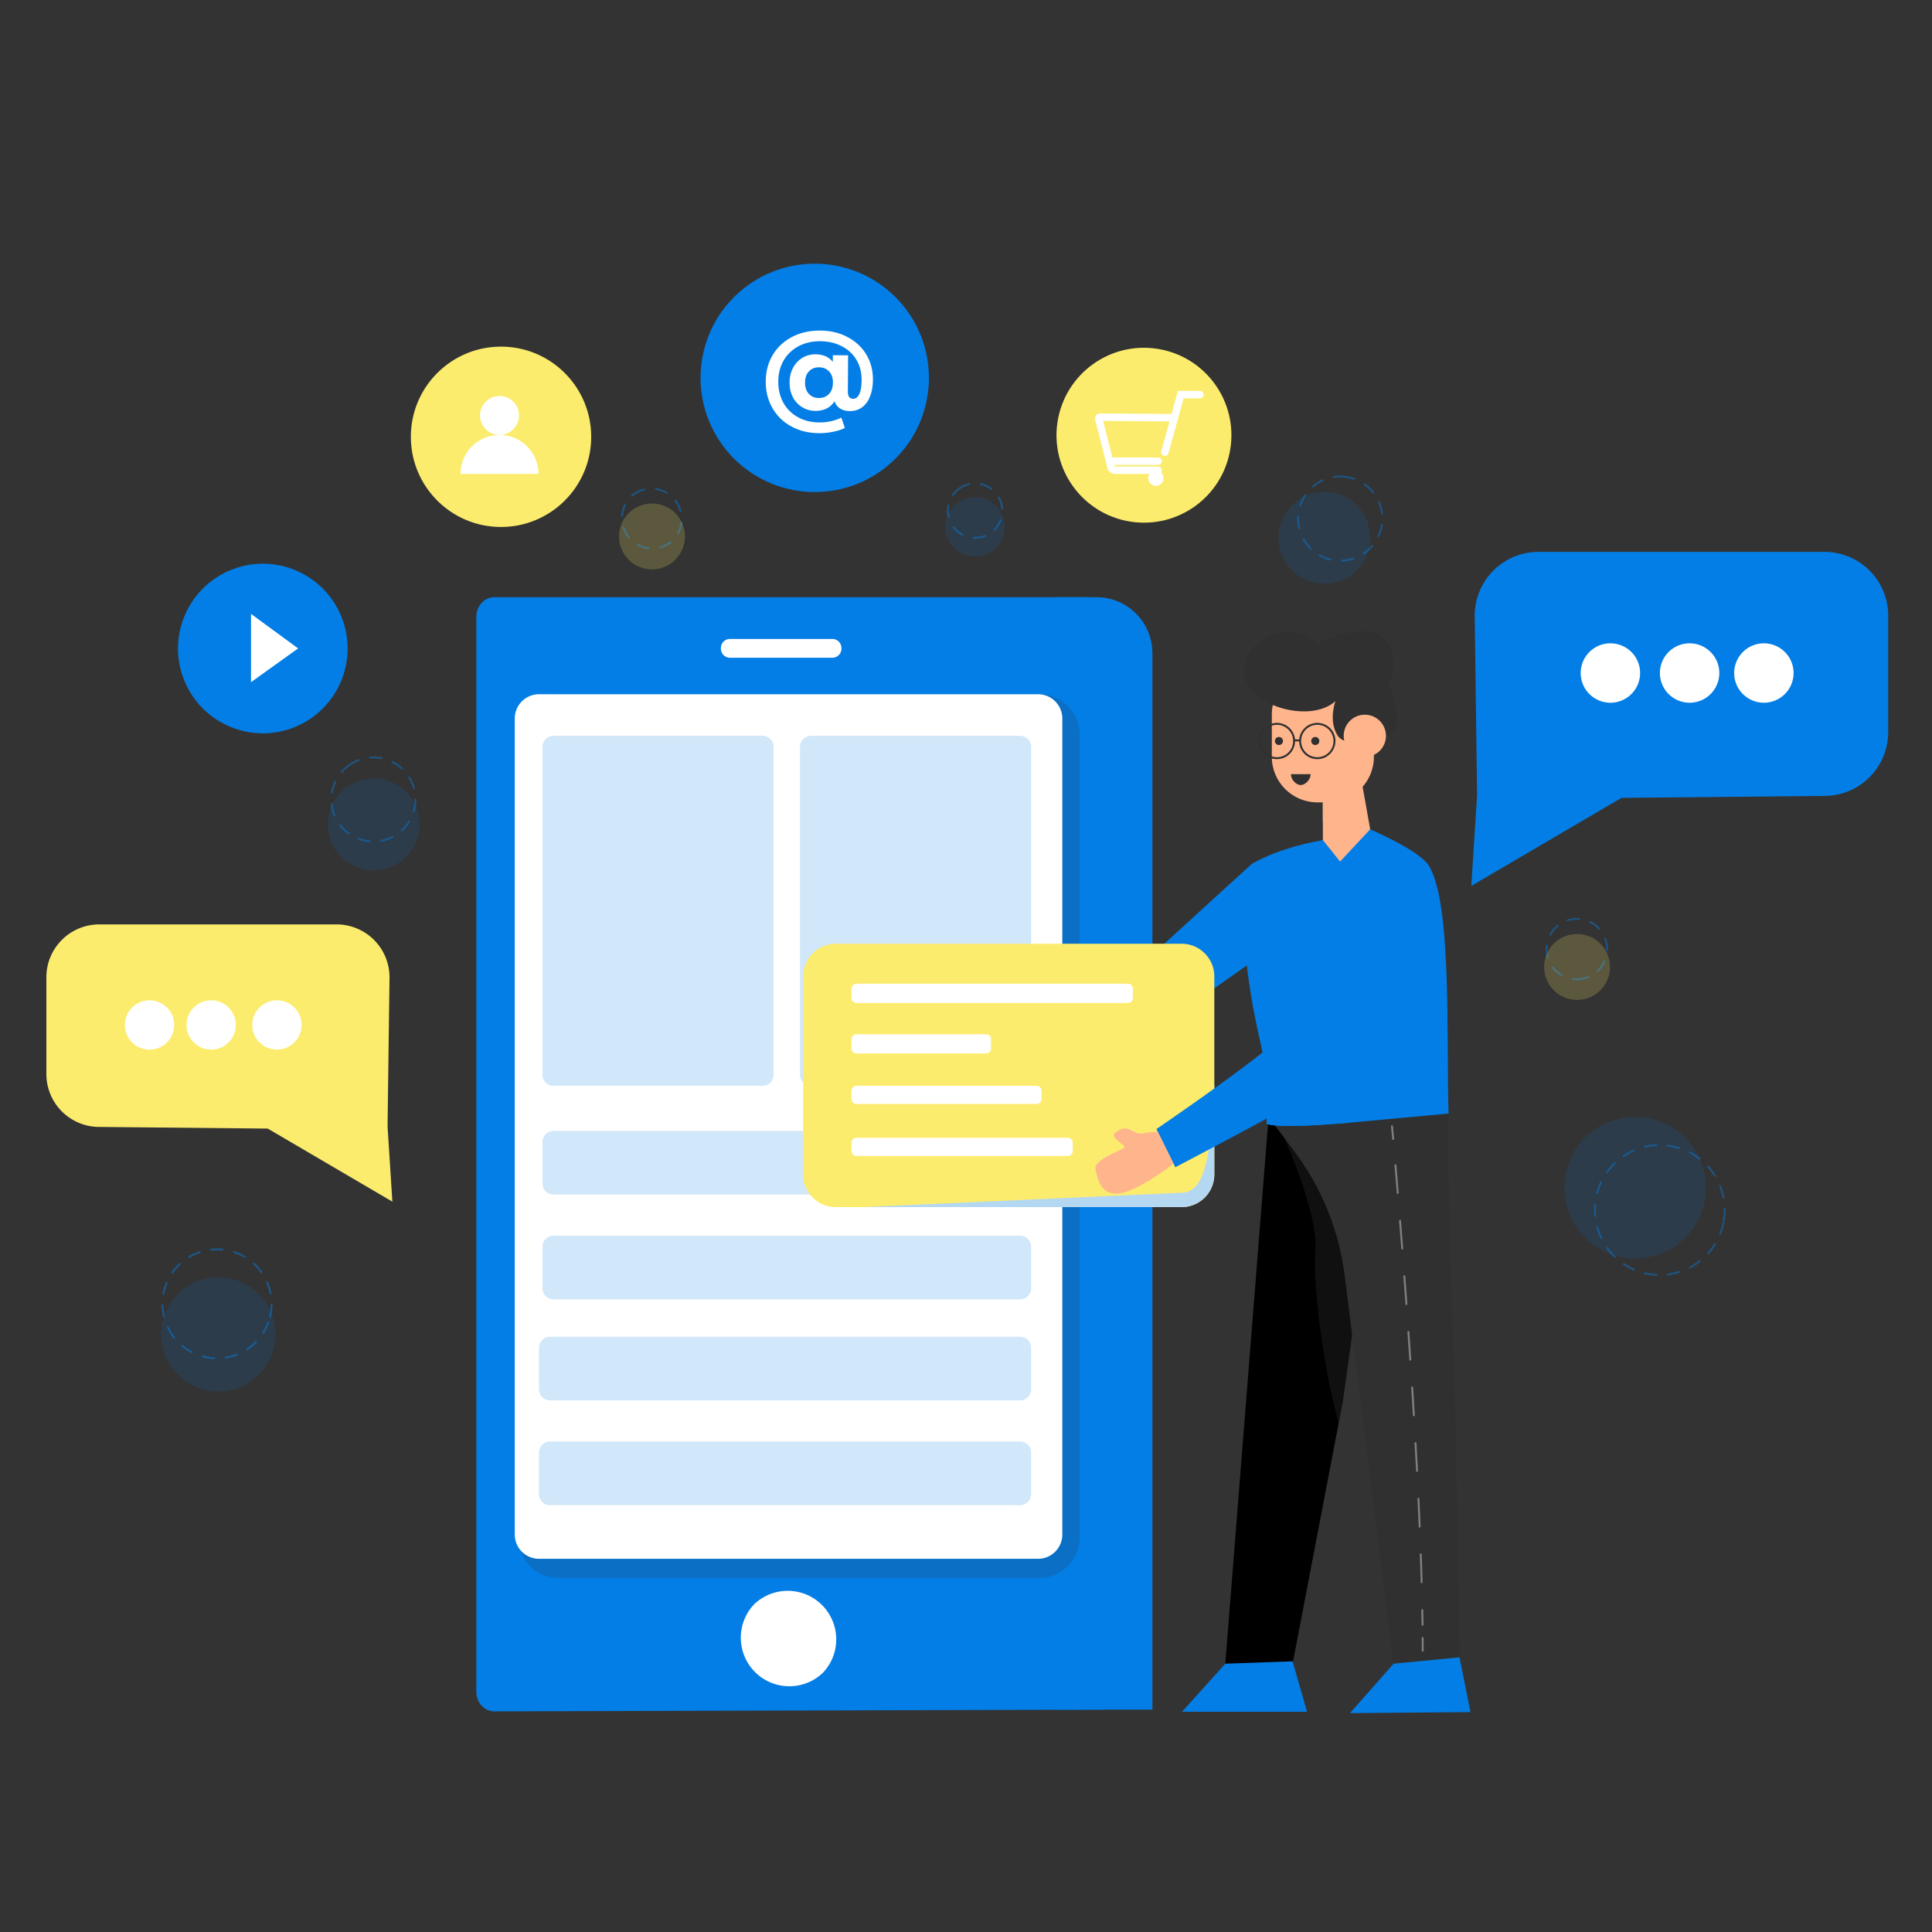 <svg xmlns="http://www.w3.org/2000/svg" xmlns:xlink="http://www.w3.org/1999/xlink" width="500" height="500" fill="none" xmlns:v="https://vecta.io/nano"><rect width="100%" height="100%" fill="#333333" stroke="none"/><style><![CDATA[.B{fill:#037ee6}.C{fill:#fff}.D{stroke-width:.5}.E{stroke-linecap:round}.F{stroke-linejoin:round}.G{stroke:#037ee6}.H{stroke-miterlimit:10}.I{stroke-dasharray:3 3}.J{opacity:.43}.K{fill:#fcec6d}.L{fill:#303030}.M{fill:#ffb58c}.N{opacity:.13}]]></style><path d="M76.417 188.114c11.199-4.639 16.517-17.478 11.878-28.677s-17.478-16.517-28.677-11.878-16.517 17.478-11.878 28.677 17.478 16.517 28.677 11.878z" class="B"/><path d="M318.395 116.261c2.002-12.338-6.377-23.963-18.714-25.965s-23.963 6.376-25.966 18.714 6.377 23.963 18.714 25.965 23.963-6.376 25.966-18.714z" class="K"/><g class="B"><path d="M298.245 442.453h-25.113V154.554h10.63c7.999 0 14.483 6.484 14.483 14.482v273.417z"/><path d="M285.598 159.639l.09 282.814-157.77.449c-2.566 0-4.647-2.269-4.647-5.085V159.639c0-1.999 1.059-3.74 2.602-4.565.618-.331 1.318-.52 2.045-.52h153.034c2.565 0 4.646 2.278 4.646 5.085z"/></g><path opacity=".18" d="M269.092 179.667c5.699 0 10.317 4.689 10.317 10.474v207.756c0 5.785-4.618 10.474-10.317 10.474H144.431c-5.698 0-10.317-4.689-10.317-10.474V190.142c0-5.785 4.619-10.474 10.317-10.474" class="L"/><path d="M268.646 403.416h-129.15a6.28 6.28 0 0 1-6.278-6.278V185.945a6.28 6.28 0 0 1 6.278-6.278h129.15a6.28 6.28 0 0 1 6.279 6.278v211.192a6.28 6.28 0 0 1-6.279 6.279z" class="C"/><path opacity=".18" d="M197.371 281.014h-54.146c-1.565 0-2.833-1.268-2.833-2.833v-84.918c0-1.565 1.268-2.833 2.833-2.833h54.146c1.565 0 2.833 1.268 2.833 2.833v84.918c0 1.565-1.268 2.833-2.833 2.833zm66.648 0h-54.145c-1.565 0-2.834-1.268-2.834-2.833v-84.918c0-1.565 1.269-2.833 2.834-2.833h54.145c1.565 0 2.834 1.268 2.834 2.833v84.918c0 1.565-1.269 2.833-2.834 2.833zm0 28.127H143.225c-1.565 0-2.833-1.268-2.833-2.833v-10.8c0-1.565 1.268-2.834 2.833-2.834h120.794c1.565 0 2.833 1.269 2.833 2.834v10.8c0 1.565-1.268 2.833-2.833 2.833zm0 27.122H143.225c-1.565 0-2.833-1.268-2.833-2.834V322.63c0-1.565 1.268-2.834 2.833-2.834h120.794c1.565 0 2.833 1.269 2.833 2.834v10.799c0 1.565-1.268 2.834-2.833 2.834zm0 26.153H142.33c-1.565 0-2.834-1.269-2.834-2.834v-10.799c0-1.565 1.269-2.834 2.834-2.834h121.689c1.565 0 2.834 1.269 2.834 2.834v10.799c0 1.565-1.269 2.834-2.834 2.834zm0 27.122H142.33c-1.565 0-2.834-1.269-2.834-2.834v-10.8c0-1.565 1.269-2.833 2.834-2.833h121.689c1.565 0 2.834 1.268 2.834 2.833v10.8c0 1.565-1.269 2.834-2.834 2.834z" class="B"/><path d="M212.946 432.931a12.56 12.56 0 0 0-17.758-17.757 12.56 12.56 0 0 0 17.758 17.757zm2.458-262.701h-26.473a2.36 2.36 0 0 1-2.362-2.361v-.152a2.36 2.36 0 0 1 2.362-2.362h26.473a2.36 2.36 0 0 1 2.361 2.362v.152a2.36 2.36 0 0 1-2.361 2.361zm-150.44-11.353v17.663l12.193-8.733-12.193-8.93z" class="C"/><g class="B"><path d="M324.569 248.48l-16.974 11.96-10.405 7.33-8.711-11.823 35.469-32.357.429 17.198.192 7.692z"/><path d="M324.568 248.481l-16.975 11.959 16.782-19.652.193 7.693z"/></g><path d="M352.855 287.418l-.287 26.521 1.545 1.636-6.612 47.226-12.978 67.768h-17.418l11.633-146.864 24.117 3.713z" fill="#000"/><g class="L"><path opacity=".35" d="M352.568 313.939l2.489 2.581-8.501 51.948c-3.704-12.063-6.903-36.197-6.159-44.403.888-9.722-7.784-29.015-8.036-29.588l8.036 2.681 7.175 5.381a414.67 414.67 0 0 0 4.996 11.4z"/><path d="M374.891 288.184s-.261 22.621.944 51.949 1.889 88.784 1.889 88.784l-17.113 1.436-12.61-100.266c-1.457-11.589-5.904-22.598-12.904-31.948l-7.489-10.001 30.471-1.041 16.812 1.087z"/></g><path d="M374.891 288.184l-25.947 2.392c-9.094.78-18.198 1.247-21.103.305l-.044-1.372c-.134-3.974-.565-15.338-1.004-17.149l-.314-1.283c-2.44-10.34-7.363-34.924-2.529-47.489 7.462-4.35 17.336-5.947 17.336-5.947l13.068-3.112s12.636 5.327 15.327 9.372c6.224 9.337 4.592 46.857 5.21 64.283z" class="B"/><g class="M"><path d="M354.606 214.617l-7.797 8.35-4.455-5.569v-12.806l8.711-5.128.753-.441 2.788 15.594z"/><path d="M352.953 199.464c-.311 4.349-2.158 11.381-10.6 13.385v-8.258l10.6-5.127z"/><path d="M343.776 207.653h-2.847c-6.507 0-11.783-5.276-11.783-11.784v-10.96c0-6.508 5.276-11.784 11.783-11.784h2.847c6.508 0 11.784 5.276 11.784 11.784v10.96c.001 6.508-5.275 11.784-11.784 11.784z"/></g><path d="M354.269 237.03c-6.316 9.695-15.998 24.269-19.844 28.63-1.431 1.625-4.219 4.008-7.636 6.702l-.31-1.282c1.891-1.4 4.498-3.498 7.112-6.111 4.668-4.666 18.917-25.369 20.678-27.939zm13.547 19.23c-.729 3.658-2.76 6.795-4.325 10.121-1.879 3.991-3.223 8.588-5.44 12.56-2.386 4.276-5.85 8.012-9.104 11.634-9.095.78-18.198 1.247-21.104.305l-.044-1.373 14.816-8.269 3.472-2.072c9.632-5.875 19.211-24.243 22.268-30.485.062 2.342-.037 5.059-.539 7.579z" class="B"/><path d="M314.265 252.702v51.246a8.46 8.46 0 0 1-8.463 8.454h-89.484c-4.667 0-8.463-3.786-8.463-8.454v-51.246c0-4.668 3.796-8.463 8.463-8.463h89.484c4.678 0 8.463 3.795 8.463 8.463z" class="K"/><path d="M314.265 280.269v23.679a8.46 8.46 0 0 1-8.463 8.454H223.25l83.068-3.748c7.129-.594 7.12-17.001 7.947-28.385z" fill="#b4d8f1"/><path d="M291.919 259.571H221.64c-.697 0-1.263-.566-1.263-1.263v-2.452c0-.697.566-1.263 1.263-1.263h70.279c.697 0 1.263.566 1.263 1.263v2.452c0 .698-.565 1.263-1.263 1.263zm-36.713 13.068H221.64c-.697 0-1.263-.565-1.263-1.262v-2.452c0-.697.566-1.263 1.263-1.263h33.566c.697 0 1.263.566 1.263 1.263v2.452c0 .697-.566 1.262-1.263 1.262zm13.075 13.068h-46.64c-.697 0-1.263-.566-1.263-1.263v-2.166c0-.697.566-1.263 1.263-1.263h46.64c.697 0 1.263.566 1.263 1.263v2.166c0 .697-.566 1.263-1.263 1.263zm8.072 13.453h-54.712c-.697 0-1.263-.566-1.263-1.263v-2.166c0-.697.566-1.263 1.263-1.263h54.712c.697 0 1.263.566 1.263 1.263v2.166c0 .698-.566 1.263-1.263 1.263z" class="C"/><path d="M360.661 430.567l-11.295 12.783 31.193-.265-2.834-14.168-17.064 1.65zm-43.559 0l-11.201 12.445h32.359l-3.734-13.067-17.424.622z" class="B"/><path d="M345.611 181.454c-6.71 6.08-23.613.944-23.613-7.556s11.154-14.02 18.89-7.556c.203.521 10.902-5.805 16.612-1.578s1.854 12.42 1.854 12.42 6.117 12.63-2.163 13.865c0 0-8.861 3.016-11.135-.877s-.445-8.718-.445-8.718z" class="L"/><path d="M358.68 190.433c0 3.019-2.447 5.466-5.466 5.466s-5.466-2.447-5.466-5.466a5.47 5.47 0 0 1 5.466-5.466 5.47 5.47 0 0 1 5.466 5.466z" class="M"/><path d="M369.359 246.57l-1.008 2.109c-3.056 6.248-12.639 24.61-22.265 30.491l-3.472 2.065h-.007c-13.279 7.723-38.444 20.846-38.444 20.846l-4.885-9.888s14.294-9.695 24.916-17.828c4.567-3.491 8.45-6.689 10.23-8.706 3.845-4.361 13.528-18.935 19.844-28.63.031-.043.056-.081.081-.112l5.787-8.954c15.595-4.15 9.223 18.607 9.223 18.607z" class="B"/><path d="M299.706 293.062s-.65-.402-3.761.221-3.734-3.111-7.468 0c-1.245 1.245 3.111 3.111 2.489 3.733s-8.09 3.112-7.467 5.6 1.245 6.845 6.222 6.223 13.991-7.669 13.991-7.669l-4.006-8.108z" class="M"/><g opacity=".39" stroke="#fff" class="D E F"><path d="M360.251 291.49l.296 3.289"/><path d="M361.138 301.56c1.958 22.866 6.518 79.755 7.018 118.932" stroke-dasharray="7.21 7.21"/><path d="M368.189 423.9l.012 3.307"/></g><path d="M351.159 188.636s.682-2.185 4.092-1.038c3.084 1.038 1.289 3.728 1.289 3.728s.701-1.113-1.794-2.691c-2.187-1.383-3.587.001-3.587.001z" class="M"/><path d="M336.612 203.178c1.043 0 2.578-1.269 2.578-2.834h-5.102c0 1.565 1.48 2.834 2.524 2.834z" class="L"/><g class="C"><path d="M301.481 117.462a.42.42 0 0 1-.116-.016.44.44 0 0 1-.306-.539l4.177-15.22h5.3a.44.44 0 0 1 .438.439.44.44 0 0 1-.438.438h-4.632l-4.001 14.576c-.053.194-.229.322-.422.322z"/><path d="M301.48 117.986c-.088 0-.174-.011-.256-.034a.96.96 0 0 1-.672-1.183l4.285-15.604h5.699c.53 0 .961.432.961.962s-.431.962-.961.962h-4.233l-3.896 14.19c-.114.415-.495.707-.927.707z"/><path d="M287.457 120.968a.44.44 0 0 1-.424-.33l-3.099-12.115a.79.79 0 0 1 .769-.99l19.228.133a.44.44 0 0 1 .435.441.44.44 0 0 1-.438.436h-.003l-19.115-.133 3.072 12.011a.44.44 0 0 1-.315.533c-.037.009-.074.014-.11.014z"/><path d="M287.458 121.491c-.439 0-.821-.297-.932-.723l-3.099-12.115c-.101-.398-.015-.813.237-1.137a1.31 1.31 0 0 1 1.038-.506l19.233.133c.528.004.957.437.955.967s-.435.957-.961.957l-18.443-.129 2.904 11.353c.13.514-.182 1.039-.694 1.17-.074.02-.156.03-.238.03z"/><path d="M299.727 122.136h-11.101a1.61 1.61 0 0 1-1.606-1.607 1.61 1.61 0 0 1 1.606-1.606h11.101a.44.44 0 0 1 .438.438.44.44 0 0 1-.438.438h-11.101a.73.73 0 0 0 0 1.461h11.101a.44.44 0 0 1 .438.438.44.44 0 0 1-.438.438z"/><path d="M299.728 122.659h-11.101a2.13 2.13 0 0 1-2.13-2.129c0-1.175.956-2.131 2.13-2.131h11.101c.53 0 .961.431.961.962s-.431.962-.961.962h-11.101c-.113 0-.207.092-.207.207s.094.205.207.205h11.101c.53 0 .961.432.961.963a.96.96 0 0 1-.961.961z"/><path d="M299.143 125.203a1.46 1.46 0 1 0 0-2.92 1.46 1.46 0 1 0 0 2.92z"/><path d="M299.144 125.727a1.99 1.99 0 0 1-1.986-1.984 1.99 1.99 0 0 1 1.986-1.985c1.093 0 1.983.89 1.983 1.985s-.89 1.984-1.983 1.984zm0-2.921a.94.94 0 0 0-.937.937.94.94 0 0 0 .937.937.94.94 0 0 0 .936-.937.94.94 0 0 0-.936-.937z"/></g><path d="M129.665 136.379c12.887 0 23.334-10.447 23.334-23.334s-10.447-23.333-23.334-23.333-23.333 10.447-23.333 23.333 10.447 23.334 23.333 23.334zM12 252.935v25.018a13.7 13.7 0 0 0 13.565 13.697l43.722.425 32.258 18.91-1.246-19.467.506-38.403a13.7 13.7 0 0 0-13.696-13.879H25.697C18.133 239.237 12 245.37 12 252.935z" class="K"/><path d="M65.287 265.26a6.38 6.38 0 1 0 12.76 0 6.38 6.38 0 1 0-12.76 0zm-17.014 0a6.38 6.38 0 0 0 12.76 0 6.38 6.38 0 0 0-12.76 0zm-15.951 0a6.38 6.38 0 1 0 12.76 0 6.38 6.38 0 1 0-12.76 0z" class="C"/><path d="M488.663 159.328v30.146c0 9.053-7.293 16.415-16.345 16.503l-52.682.512-38.868 22.786 1.5-23.455-.61-46.272a16.51 16.51 0 0 1 16.504-16.723h73.996c9.116-.002 16.505 7.388 16.505 16.503z" class="B"/><g class="C"><use xlink:href="#B"/><use xlink:href="#B" x="20.5"/><use xlink:href="#B" x="39.72"/><path d="M134.311 107.522a5.04 5.04 0 0 1-5.039 5.039 5.04 5.04 0 0 1-5.039-5.039 5.04 5.04 0 0 1 5.039-5.039 5.04 5.04 0 0 1 5.039 5.039z"/><path d="M139.351 122.64h-19.382c-.264 0-.523.023-.776.066v-.066a10.08 10.08 0 0 1 10.079-10.079 10.08 10.08 0 0 1 10.079 10.079z"/></g><path d="M231.75 118.687c11.541-11.541 11.541-30.251 0-41.791s-30.251-11.54-41.791 0-11.54 30.25 0 41.791 30.251 11.54 41.791 0z" class="B"/><path d="M212.279 85.558c2.667.016 5.03.581 7.091 1.695 2.08 1.094 3.694 2.602 4.842 4.521s1.714 4.087 1.699 6.502c-.01 1.7-.27 3.167-.78 4.401-.49 1.214-1.181 2.138-2.074 2.77s-1.938.945-3.135.937c-.986-.006-1.815-.223-2.489-.652s-1.163-1.06-1.467-1.893c-1.053 1.675-2.71 2.505-4.971 2.492-1.236-.008-2.364-.324-3.385-.948s-1.826-1.489-2.419-2.594c-.573-1.124-.855-2.401-.846-3.831.008-1.41.306-2.664.892-3.762.606-1.117 1.413-1.982 2.421-2.594 1.028-.612 2.169-.914 3.425-.907 1.913.011 3.397.658 4.452 1.94l.01-1.71 3.941.024-.056 9.39c-.007 1.236.453 1.857 1.38 1.863.676.004 1.2-.399 1.572-1.208.392-.809.592-2.035.602-3.677.012-1.951-.432-3.674-1.331-5.167-.88-1.512-2.138-2.689-3.776-3.529-1.617-.86-3.489-1.296-5.614-1.309s-4.012.43-5.66 1.328a9.6 9.6 0 0 0-3.818 3.687c-.899 1.579-1.354 3.373-1.366 5.382-.012 2.048.421 3.877 1.3 5.485.88 1.59 2.118 2.834 3.717 3.732 1.617.918 3.479 1.383 5.585 1.396 2.086.013 3.992-.401 5.717-1.241l.911 2.672c-.872.439-1.908.771-3.107.996a16.93 16.93 0 0 1-3.538.355c-2.743-.016-5.165-.61-7.264-1.782-2.099-1.153-3.722-2.747-4.869-4.782s-1.713-4.319-1.698-6.85c.015-2.512.609-4.769 1.78-6.771 1.191-2.002 2.852-3.567 4.984-4.694s4.58-1.683 7.342-1.666zm-.365 17.444c1.062.007 1.934-.336 2.614-1.027.681-.711 1.025-1.694 1.032-2.95.008-1.236-.324-2.204-.997-2.904s-1.539-1.053-2.602-1.059c-1.081-.007-1.953.346-2.614 1.057-.661.692-.995 1.646-1.003 2.863-.007 1.237.315 2.215.968 2.933s1.52 1.082 2.602 1.088z" class="C"/><g class="D E F G H I"><path d="M446.133 315.844a16.8 16.8 0 0 0-13.89-19.273c-9.158-1.486-17.786 4.733-19.273 13.891s4.733 17.786 13.891 19.272a16.8 16.8 0 0 0 19.272-13.89z" class="J"/><path opacity=".47" d="M69.899 340.676c1.791-7.585-2.906-15.186-10.491-16.977s-15.186 2.906-16.977 10.491 2.906 15.186 10.491 16.977 15.186-2.906 16.977-10.491z"/></g><g class="B"><path d="M66.956 355.8a14.78 14.78 0 0 0 0-20.895c-5.77-5.77-15.125-5.77-20.895 0a14.78 14.78 0 0 0 0 20.895c5.77 5.77 15.125 5.77 20.895 0zm363.237-31.492a18.32 18.32 0 0 0 9.913-23.931 18.32 18.32 0 0 0-23.932-9.913 18.32 18.32 0 0 0-9.912 23.932c3.871 9.346 14.585 13.784 23.931 9.912z" class="N"/></g><path d="M347.626 123.346c5.999.431 10.513 5.644 10.082 11.642a10.89 10.89 0 0 1-11.642 10.083c-5.999-.431-10.513-5.643-10.082-11.642s5.642-10.513 11.642-10.083z" class="D E F G H I J"/><path d="M343.593 127.327a11.88 11.88 0 0 1 10.994 12.694c-.47 6.54-6.153 11.463-12.695 10.993s-11.463-6.153-10.993-12.694a11.88 11.88 0 0 1 12.694-10.993z" class="B N"/><path d="M90.205 198.116c4.854-3.552 11.667-2.498 15.221 2.356s2.498 11.667-2.356 15.221-11.668 2.498-15.221-2.356-2.497-11.669 2.356-15.221z" class="D E F G H I J"/><path d="M89.704 203.76c5.292-3.874 12.722-2.724 16.596 2.568s2.724 12.721-2.569 16.595-12.721 2.724-16.595-2.568-2.724-12.722 2.568-16.595z" class="B N"/><path d="M248.14 126.523a7.03 7.03 0 1 1 8.304 11.345 7.03 7.03 0 0 1-8.304-11.345z" class="D E F G H I J"/><path d="M247.818 130.166a7.67 7.67 0 0 1 10.712 1.658 7.67 7.67 0 0 1-1.657 10.713 7.67 7.67 0 0 1-10.713-1.658 7.67 7.67 0 0 1 1.658-10.713z" class="B N"/><path d="M164.062 127.9a7.82 7.82 0 0 1 9.237 12.618 7.82 7.82 0 0 1-9.237-12.618z" class="D E F G H I J"/><path opacity=".2" d="M163.703 131.953a8.53 8.53 0 0 1 11.915 1.843 8.53 8.53 0 0 1-1.844 11.915c-3.8 2.782-9.134 1.956-11.915-1.843s-1.956-9.135 1.844-11.915z" class="K"/><path d="M408.09 253.447a7.82 7.82 0 1 0 0-15.64 7.82 7.82 0 1 0 0 15.64z" class="D E F G H I J"/><path opacity=".2" d="M403.111 243.37c3.8-2.782 9.135-1.956 11.915 1.843a8.53 8.53 0 0 1-1.844 11.915c-3.799 2.782-9.134 1.957-11.915-1.843a8.53 8.53 0 0 1 1.844-11.915z" class="K"/><g class="L"><path d="M340.916 196.466a4.66 4.66 0 0 1-3.28-1.34c-.909-.892-1.409-2.083-1.409-3.355 0-2.586 2.103-4.69 4.689-4.69a4.68 4.68 0 0 1 3.304 1.357l.038.044a4.65 4.65 0 0 1 1.354 3.289c-.001 2.588-2.107 4.695-4.696 4.695zm0-8.884c-2.309 0-4.189 1.879-4.189 4.189 0 1.136.447 2.2 1.259 2.997a4.17 4.17 0 0 0 2.93 1.197 4.2 4.2 0 0 0 4.195-4.193 4.16 4.16 0 0 0-1.228-2.956l-.034-.038c-.791-.772-1.832-1.196-2.933-1.196zm-10.449 8.884a4.68 4.68 0 0 1-3.414-1.484c-.025-.023-.05-.046-.07-.075a4.65 4.65 0 0 1-1.207-3.136c0-2.586 2.104-4.69 4.69-4.69a4.68 4.68 0 0 1 3.156 1.221.55.55 0 0 1 .055.055c.944.881 1.485 2.124 1.485 3.415a4.7 4.7 0 0 1-4.695 4.694zm-3.053-1.832a4.18 4.18 0 0 0 3.053 1.33 4.2 4.2 0 0 0 4.194-4.193c0-1.153-.483-2.262-1.325-3.046l-.041-.044c-.782-.712-1.784-1.099-2.829-1.099-2.309 0-4.189 1.879-4.189 4.189 0 1.044.387 2.046 1.09 2.817l-.147.207.194-.161zm14.028-2.862c0 .577-.468 1.044-1.045 1.044s-1.044-.467-1.044-1.044.467-1.045 1.044-1.045 1.045.467 1.045 1.045zm-9.406 0c0 .577-.468 1.044-1.045 1.044s-1.045-.467-1.045-1.044.468-1.045 1.045-1.045 1.045.468 1.045 1.045z"/><path d="M334.83 191.346l-.011.501 1.745.038.011-.502-1.745-.037z"/></g><defs ><path id="B" d="M416.769 181.866a7.69 7.69 0 0 0 7.688-7.688 7.69 7.69 0 0 0-7.688-7.687 7.69 7.69 0 0 0-7.687 7.687 7.69 7.69 0 0 0 7.687 7.688z"/></defs></svg>